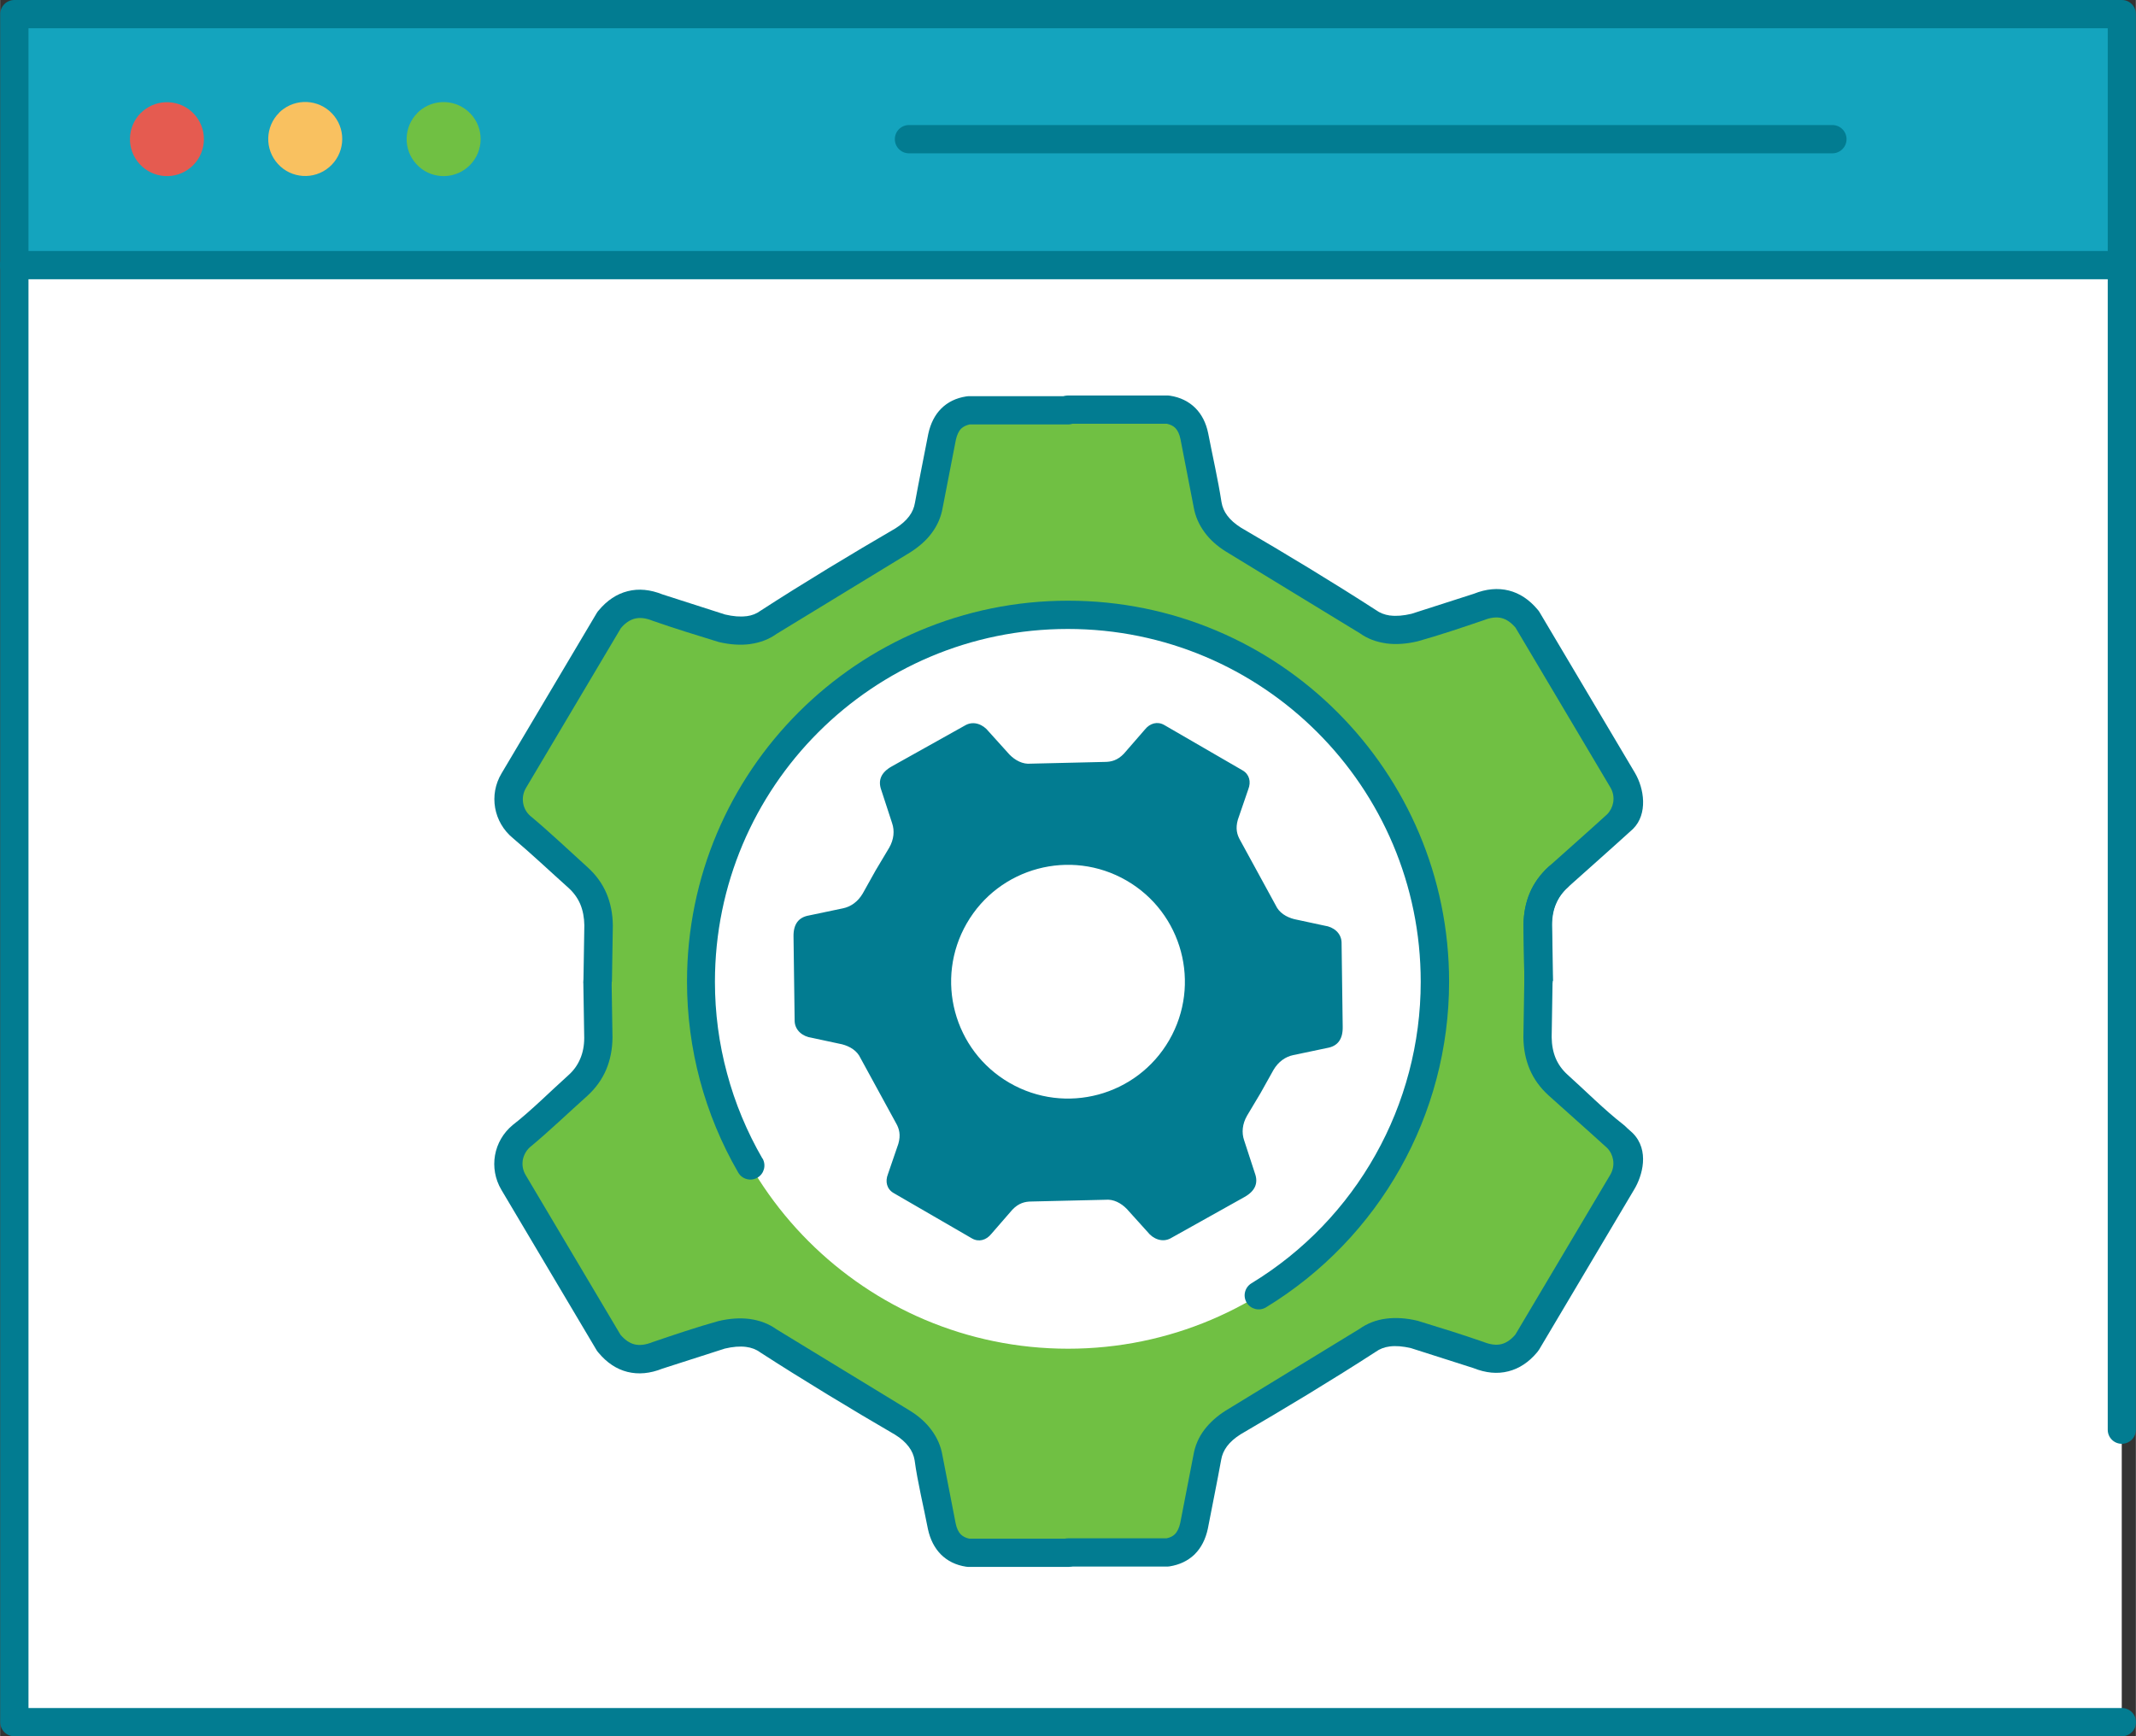 <?xml version="1.0" encoding="UTF-8"?>
<!DOCTYPE svg PUBLIC "-//W3C//DTD SVG 1.1//EN" "http://www.w3.org/Graphics/SVG/1.1/DTD/svg11.dtd">
<!-- Creator: CorelDRAW 2018 (64-Bit) -->
<svg xmlns="http://www.w3.org/2000/svg" xml:space="preserve" width="1.732in" height="1.408in" version="1.1" style="shape-rendering:geometricPrecision; text-rendering:geometricPrecision; image-rendering:optimizeQuality; fill-rule:evenodd; clip-rule:evenodd"
viewBox="0 0 188.89 153.57"
 xmlns:xlink="http://www.w3.org/1999/xlink">
 <rect x="0" y="0" width="188.89" height="153.57" fill="#333333" stroke="none"/>
 <defs>
  <style type="text/css">
   <![CDATA[
    .fil4 {fill:#027C91}
    .fil1 {fill:#14A4BE}
    .fil3 {fill:#70C043}
    .fil5 {fill:#E55B50}
    .fil6 {fill:#F9C160}
    .fil0 {fill:white}
    .fil2 {fill:#027C91;fill-rule:nonzero}
   ]]>
  </style>
 </defs>
 <g id="Layer_x0020_1">
  <rect class="fil0" x="1.25" y="1.16" width="186.39" height="151.08"/>
  <path class="fil1" d="M187.64 12.83c0,7.08 0,10.62 0,10.62l-186.39 0c0,-6.11 0,-22.2 0,-22.2l10.26 0c109.65,-0.06 176.13,-0.09 176.13,-0.09l0 11.66z"/>
  <path class="fil2" d="M80.38 13.56c-0.69,0 -1.25,-0.56 -1.25,-1.25 0,-0.69 0.56,-1.25 1.25,-1.25l81.67 0c0.69,0 1.25,0.56 1.25,1.25 0,0.69 -0.56,1.25 -1.25,1.25l-81.67 0z"/>
  <path class="fil2" d="M1.25 24.7c-0.69,0 -1.25,-0.56 -1.25,-1.25 0,-0.69 0.56,-1.25 1.25,-1.25l186.39 0c0.69,0 1.25,0.56 1.25,1.25 0,0.69 -0.56,1.25 -1.25,1.25l-186.39 0z"/>
  <path class="fil2" d="M188.89 126.46c0,0.69 -0.56,1.24 -1.25,1.24 -0.69,0 -1.24,-0.56 -1.24,-1.24l-0 -123.96 -183.89 0 0 148.57 185.14 0c0.69,0 1.25,0.56 1.25,1.25 0,0.69 -0.56,1.25 -1.25,1.25l-186.39 0c-0.69,0 -1.25,-0.56 -1.25,-1.25l0 -151.07c0,-0.69 0.56,-1.25 1.25,-1.25l186.39 0c0.69,0 1.24,0.56 1.24,1.25l0 125.21z"/>
  <path class="fil3" d="M94.45 137.35c-5.65,0 -8.48,0 -8.48,0 -1.46,0 -2.46,-1.04 -2.69,-2.52 -0.76,-3.92 -1.15,-5.88 -1.15,-5.88 -0.4,-1.69 -1.27,-2.53 -2.34,-3.14 -8.24,-5.03 -12.28,-7.49 -12.28,-7.49 -1.31,-0.69 -2.95,-0.56 -4.35,-0.05 -3.33,1.07 -4.99,1.6 -4.99,1.6 -1.6,0.64 -3.41,0.35 -4.32,-1.1 -5.43,-9.11 -8.1,-13.59 -8.1,-13.59 -1.19,-1.97 -1.01,-3.59 0.53,-4.87 3.56,-3.18 4.83,-4.32 4.83,-4.32 1.12,-0.98 1.81,-2.45 1.81,-4.25l-0.08 -4.95 0.08 -4.95c0,-1.79 -0.69,-3.27 -1.81,-4.25 0,0 -1.27,-1.14 -4.83,-4.32 -1.54,-1.28 -1.72,-2.9 -0.53,-4.87 0,0 2.67,-4.48 8.1,-13.59 0.91,-1.45 2.72,-1.74 4.32,-1.1 0,0 1.66,0.53 4.99,1.6 1.4,0.51 3.05,0.64 4.35,-0.05 0,0 4.04,-2.46 12.28,-7.49 1.07,-0.61 1.94,-1.45 2.34,-3.14 0,0 0.38,-1.96 1.15,-5.88 0.22,-1.48 1.23,-2.53 2.69,-2.53 0,0 2.83,0 8.48,0 5.65,0 8.48,0 8.48,0 1.46,0 2.46,1.04 2.69,2.53 0.76,3.92 1.15,5.88 1.15,5.88 0.4,1.69 1.27,2.53 2.34,3.14 8.24,5.03 12.28,7.49 12.28,7.49 1.31,0.69 2.95,0.56 4.35,0.05 3.33,-1.07 4.99,-1.6 4.99,-1.6 1.6,-0.64 3.41,-0.35 4.32,1.1 5.43,9.11 8.1,13.59 8.1,13.59 1.19,1.97 1.01,3.59 -0.53,4.87 -3.56,3.18 -4.83,4.32 -4.83,4.32 -1.12,0.98 -1.81,2.45 -1.81,4.25l0.08 4.95 -0.08 4.95c0,1.79 0.69,3.27 1.81,4.25 0,0 1.27,1.14 4.83,4.32 1.54,1.28 1.72,2.9 0.53,4.87 0,0 -2.67,4.48 -8.1,13.59 -0.91,1.45 -2.72,1.74 -4.32,1.1 0,0 -1.66,-0.53 -4.99,-1.6 -1.4,-0.51 -3.05,-0.63 -4.35,0.05 0,0 -4.04,2.46 -12.28,7.49 -1.07,0.61 -1.93,1.45 -2.34,3.14 0,0 -0.38,1.96 -1.15,5.88 -0.22,1.48 -1.23,2.52 -2.69,2.52 0,0 -2.83,0 -8.48,-0zm0 -82.98c17.93,0 32.46,14.53 32.46,32.46 0,17.93 -14.53,32.46 -32.46,32.46 -17.93,0 -32.46,-14.53 -32.46,-32.46 0,-17.93 14.53,-32.46 32.46,-32.46z"/>
  <path class="fil2" d="M54.08 86.81c-0.01,0.69 -0.58,1.24 -1.26,1.23 -0.69,-0.01 -1.24,-0.58 -1.23,-1.26l0.08 -4.94c-0.01,-0.69 -0.13,-1.32 -0.36,-1.87 -0.23,-0.54 -0.58,-1.02 -1.03,-1.43 -1.62,-1.45 -3.27,-3.01 -4.93,-4.41 -0.85,-0.7 -1.39,-1.66 -1.57,-2.68 -0.18,-1.02 0,-2.1 0.57,-3.05l8.43 -14.2c0.05,-0.08 0.1,-0.15 0.16,-0.21 0.74,-0.89 1.6,-1.46 2.56,-1.7 0.97,-0.25 2,-0.15 3.1,0.29l5.51 1.77c0.72,0.17 1.35,0.22 1.88,0.15l0.04 -0c0.46,-0.06 0.87,-0.22 1.22,-0.48 3.78,-2.45 8.04,-5.02 11.94,-7.29 0.52,-0.33 0.92,-0.68 1.21,-1.07 0.27,-0.36 0.44,-0.76 0.51,-1.19 0.37,-2.03 0.79,-4.07 1.18,-6.1 0.2,-0.92 0.58,-1.67 1.14,-2.23 0.58,-0.58 1.32,-0.94 2.23,-1.08l0.2 -0.02 8.8 -0c0.69,0 1.25,0.56 1.25,1.25 0,0.69 -0.56,1.25 -1.25,1.25l-8.71 0c-0.31,0.07 -0.56,0.19 -0.75,0.37 -0.22,0.22 -0.37,0.55 -0.47,0.98l-1.17 6.02c-0.14,0.81 -0.46,1.56 -0.97,2.24 -0.47,0.64 -1.11,1.2 -1.89,1.7l-11.82 7.21c-0.67,0.48 -1.45,0.78 -2.32,0.9l-0.04 0.01c-0.85,0.11 -1.78,0.05 -2.78,-0.19 -1.92,-0.59 -3.93,-1.21 -5.82,-1.87 -0.61,-0.25 -1.14,-0.31 -1.6,-0.19 -0.43,0.11 -0.84,0.39 -1.22,0.84l-8.39 14.13c-0.25,0.42 -0.33,0.9 -0.25,1.35 0.07,0.41 0.27,0.8 0.6,1.1 1.72,1.43 3.43,3.06 5.1,4.57 0.74,0.67 1.3,1.44 1.67,2.31 0.36,0.85 0.55,1.8 0.56,2.84l-0.08 4.99z"/>
  <path class="fil2" d="M51.59 86.81c-0.01,-0.69 0.54,-1.25 1.23,-1.26 0.69,-0.01 1.25,0.54 1.26,1.23l0.08 4.99c-0.01,1.04 -0.2,1.99 -0.56,2.84 -0.37,0.87 -0.93,1.64 -1.66,2.31 -1.68,1.5 -3.39,3.15 -5.11,4.57 -0.32,0.3 -0.52,0.69 -0.6,1.09 -0.08,0.46 0,0.93 0.25,1.35l8.39 14.13c0.39,0.45 0.79,0.73 1.22,0.84 0.46,0.12 1,0.05 1.6,-0.19 1.84,-0.63 3.96,-1.34 5.82,-1.86 1,-0.24 1.93,-0.3 2.78,-0.19 0.89,0.12 1.69,0.42 2.37,0.91l11.82 7.21c0.79,0.49 1.42,1.06 1.89,1.7 0.5,0.67 0.83,1.42 0.97,2.24l1.17 6.02c0.09,0.44 0.25,0.77 0.46,0.98 0.19,0.18 0.44,0.31 0.75,0.37l8.71 0c0.69,0 1.25,0.56 1.25,1.25 0,0.69 -0.56,1.25 -1.25,1.25l-8.8 0 -0.2 -0.02c-0.91,-0.14 -1.65,-0.51 -2.23,-1.09 -0.56,-0.57 -0.94,-1.31 -1.14,-2.23 -0.38,-1.97 -0.92,-4.16 -1.18,-6.1 -0.07,-0.42 -0.24,-0.82 -0.51,-1.18 -0.29,-0.39 -0.69,-0.75 -1.21,-1.07 -3.9,-2.27 -8.15,-4.84 -11.94,-7.29 -0.35,-0.26 -0.77,-0.42 -1.25,-0.48 -0.54,-0.07 -1.17,-0.02 -1.88,0.15l-5.51 1.77c-1.1,0.44 -2.13,0.53 -3.1,0.29 -0.96,-0.24 -1.82,-0.81 -2.56,-1.7 -0.06,-0.06 -0.11,-0.14 -0.16,-0.21l-8.43 -14.2c-0.56,-0.95 -0.74,-2.03 -0.56,-3.05 0.18,-1.02 0.72,-1.98 1.57,-2.68 1.58,-1.22 3.4,-3.04 4.93,-4.41 0.46,-0.41 0.8,-0.89 1.03,-1.43 0.24,-0.55 0.36,-1.18 0.36,-1.87l-0.08 -4.94z"/>
  <path class="fil2" d="M134.81 86.77c0.01,-0.69 0.58,-1.24 1.26,-1.23 0.69,0.01 1.24,0.58 1.23,1.26l-0.08 4.94c0.01,0.7 0.13,1.32 0.36,1.87 0.23,0.54 0.58,1.02 1.03,1.43 1.55,1.39 3.31,3.16 4.93,4.41 0.12,0.09 0.23,0.2 0.33,0.3l0.51 0.46c1.54,1.54 0.84,3.82 0.16,4.96l-8.43 14.2c-0.05,0.08 -0.1,0.15 -0.16,0.22 -0.74,0.89 -1.6,1.46 -2.56,1.7 -0.97,0.25 -2,0.15 -3.1,-0.29l-5.51 -1.76c-0.72,-0.17 -1.35,-0.22 -1.88,-0.15 -0.48,0.06 -0.89,0.22 -1.25,0.48 -3.78,2.45 -8.04,5.02 -11.94,7.29 -0.52,0.33 -0.92,0.68 -1.21,1.07 -0.27,0.37 -0.44,0.76 -0.51,1.19 -0.37,2.03 -0.79,4.07 -1.18,6.1 -0.2,0.92 -0.58,1.67 -1.14,2.23l-0.08 0.08c-0.57,0.53 -1.28,0.87 -2.15,1.01l-0.19 0.02 -8.8 0c-0.69,0 -1.25,-0.56 -1.25,-1.25 0,-0.69 0.56,-1.25 1.25,-1.25l8.71 0c0.29,-0.06 0.53,-0.17 0.7,-0.33l0.04 -0.04c0.22,-0.22 0.37,-0.55 0.47,-0.98l1.17 -6.02c0.14,-0.82 0.46,-1.57 0.97,-2.24 0.48,-0.63 1.11,-1.2 1.89,-1.69l11.82 -7.22c0.69,-0.49 1.48,-0.8 2.37,-0.91 0.85,-0.11 1.78,-0.05 2.78,0.19 1.92,0.59 3.93,1.21 5.82,1.87 0.61,0.24 1.14,0.31 1.6,0.19 0.43,-0.11 0.84,-0.39 1.22,-0.84l8.39 -14.13c0.25,-0.42 0.33,-0.9 0.25,-1.35 -0.07,-0.38 -0.24,-0.74 -0.53,-1.03 -1.71,-1.56 -3.45,-3.09 -5.17,-4.64 -0.74,-0.67 -1.3,-1.44 -1.67,-2.31 -0.36,-0.85 -0.55,-1.8 -0.56,-2.84l0.08 -4.99z"/>
  <path class="fil2" d="M137.3 86.77c0.01,0.69 -0.54,1.25 -1.23,1.26 -0.69,0.01 -1.25,-0.54 -1.26,-1.23l-0.08 -4.99c0.01,-1.04 0.2,-1.99 0.56,-2.84 0.37,-0.87 0.93,-1.64 1.66,-2.31 0.51,-0.46 1.3,-0.42 1.76,0.09 0.46,0.51 0.42,1.3 -0.09,1.76 -0.46,0.42 -0.81,0.9 -1.04,1.44 -0.24,0.55 -0.36,1.18 -0.36,1.88l0.08 4.94z"/>
  <path class="fil2" d="M67.43 102.46c0.34,0.6 0.14,1.36 -0.45,1.7 -0.6,0.35 -1.36,0.14 -1.7,-0.45 -1.49,-2.57 -2.62,-5.31 -3.38,-8.14 -0.76,-2.84 -1.15,-5.78 -1.15,-8.74 0,-9.31 3.77,-17.74 9.87,-23.83 6.1,-6.1 14.53,-9.87 23.83,-9.87 9.31,0 17.74,3.77 23.83,9.87 6.1,6.1 9.87,14.53 9.87,23.83 0,5.88 -1.53,11.55 -4.33,16.52 -2.79,4.96 -6.84,9.22 -11.86,12.28 -0.59,0.36 -1.35,0.17 -1.71,-0.41 -0.36,-0.59 -0.17,-1.35 0.41,-1.71 4.65,-2.83 8.4,-6.77 10.98,-11.37 2.58,-4.59 4,-9.85 4,-15.3 0,-8.62 -3.49,-16.42 -9.14,-22.07 -5.65,-5.65 -13.45,-9.14 -22.07,-9.14 -8.62,0 -16.42,3.49 -22.07,9.14 -5.65,5.65 -9.14,13.45 -9.14,22.07 0,2.75 0.36,5.47 1.07,8.09 0.7,2.63 1.76,5.17 3.13,7.54z"/>
  <path class="fil4" d="M82.49 107.53c-2.32,-1.34 -3.47,-2.01 -3.47,-2.01 -0.6,-0.35 -0.76,-1.01 -0.5,-1.67 0.61,-1.79 0.92,-2.68 0.92,-2.68 0.23,-0.79 0.08,-1.34 -0.21,-1.84 -2.19,-4.01 -3.26,-5.97 -3.26,-5.97 -0.37,-0.59 -1.08,-0.93 -1.77,-1.05 -1.62,-0.35 -2.42,-0.52 -2.42,-0.52 -0.81,-0.11 -1.48,-0.66 -1.51,-1.47 -0.07,-5.01 -0.1,-7.48 -0.1,-7.48 -0.02,-1.09 0.44,-1.71 1.37,-1.87 2.21,-0.46 3,-0.63 3,-0.63 0.69,-0.14 1.32,-0.58 1.75,-1.31l1.14 -2.04 1.2 -2.01c0.42,-0.73 0.49,-1.5 0.26,-2.17 0,0 -0.25,-0.77 -0.95,-2.91 -0.33,-0.89 -0.02,-1.59 0.93,-2.12 0,0 2.15,-1.2 6.53,-3.65 0.71,-0.38 1.53,-0.07 2.03,0.57 0,0 0.55,0.61 1.66,1.84 0.45,0.54 1.1,0.98 1.8,1.01 0,0 2.24,-0.05 6.8,-0.16 0.58,0 1.14,-0.14 1.7,-0.73 0,0 0.62,-0.71 1.86,-2.14 0.44,-0.55 1.1,-0.74 1.7,-0.4 0,0 1.16,0.67 3.47,2.01 2.32,1.34 3.47,2.01 3.47,2.01 0.6,0.35 0.76,1.01 0.5,1.67 -0.61,1.79 -0.92,2.68 -0.92,2.68 -0.23,0.79 -0.08,1.34 0.21,1.84 2.19,4.01 3.26,5.97 3.26,5.97 0.37,0.59 1.08,0.93 1.77,1.05 1.62,0.35 2.42,0.52 2.42,0.52 0.81,0.11 1.48,0.66 1.51,1.47 0.07,5.01 0.1,7.48 0.1,7.48 0.02,1.09 -0.44,1.71 -1.37,1.87 -2.21,0.46 -3,0.63 -3,0.63 -0.69,0.14 -1.32,0.58 -1.75,1.31l-1.14 2.04 -1.2 2.01c-0.42,0.73 -0.49,1.5 -0.26,2.17 0,0 0.25,0.77 0.95,2.91 0.33,0.89 0.02,1.59 -0.93,2.12 0,0 -2.15,1.2 -6.53,3.65 -0.71,0.38 -1.53,0.07 -2.03,-0.57 0,0 -0.55,-0.61 -1.66,-1.84 -0.45,-0.54 -1.1,-0.98 -1.8,-1.01 0,0 -2.24,0.05 -6.8,0.16 -0.58,-0 -1.14,0.14 -1.7,0.73 0,0 -0.62,0.71 -1.86,2.14 -0.44,0.55 -1.1,0.74 -1.7,0.4 0,0 -1.16,-0.67 -3.47,-2.01z"/>
  <circle class="fil0" transform="matrix(1.126 0.65 -0.65 1.126 94.446 86.829)" r="7.95"/>
  <path class="fil5" d="M12.46 9.98c0.12,-0.12 0.24,-0.22 0.38,-0.32 1.42,-1.03 3.41,-0.75 4.49,0.63 1.08,1.38 0.88,3.38 -0.46,4.51 -1.34,1.14 -3.34,1.01 -4.53,-0.29 -1.19,-1.3 -1.13,-3.3 0.12,-4.54z"/>
  <path class="fil3" d="M36.92 9.97c0.12,-0.12 0.24,-0.22 0.38,-0.32 1.43,-1.03 3.41,-0.75 4.5,0.63 1.09,1.39 0.88,3.38 -0.46,4.52 -1.34,1.14 -3.35,1.01 -4.53,-0.29 -1.19,-1.3 -1.13,-3.31 0.12,-4.54z"/>
  <path class="fil6" d="M24.68 9.96c0.12,-0.12 0.24,-0.22 0.38,-0.32 1.43,-1.03 3.41,-0.75 4.5,0.63 1.09,1.39 0.88,3.38 -0.46,4.52 -1.34,1.14 -3.35,1.01 -4.53,-0.29 -1.19,-1.3 -1.13,-3.31 0.12,-4.54z"/>
  <path class="fil2" d="M137.3 86.77c0.01,0.69 -0.54,1.25 -1.23,1.26 -0.69,0.01 -1.25,-0.54 -1.26,-1.23l-0.08 -4.99c0.01,-1.04 0.2,-1.99 0.56,-2.84 0.37,-0.87 0.93,-1.64 1.66,-2.31 1.72,-1.54 3.47,-3.08 5.18,-4.64 0.28,-0.29 0.46,-0.65 0.53,-1.03 0.08,-0.46 0,-0.93 -0.25,-1.35l-8.39 -14.13c-0.39,-0.45 -0.79,-0.73 -1.22,-0.84 -0.46,-0.12 -1,-0.05 -1.6,0.19 -1.84,0.63 -3.96,1.34 -5.82,1.86 -1,0.24 -1.93,0.3 -2.78,0.19l-0.04 -0.01c-0.87,-0.12 -1.65,-0.42 -2.32,-0.9l-11.82 -7.21c-0.79,-0.49 -1.42,-1.06 -1.89,-1.7 -0.5,-0.68 -0.83,-1.42 -0.97,-2.24l-1.17 -6.02c-0.09,-0.44 -0.25,-0.77 -0.46,-0.98 -0.18,-0.18 -0.43,-0.3 -0.74,-0.37l-8.71 0c-0.69,0 -1.25,-0.56 -1.25,-1.25 0,-0.69 0.56,-1.25 1.25,-1.25l8.8 0 0.19 0.02c0.91,0.14 1.65,0.51 2.23,1.08 0.57,0.57 0.95,1.31 1.14,2.23 0.39,2.01 0.87,4.1 1.18,6.1 0.07,0.43 0.24,0.83 0.51,1.19 0.29,0.39 0.69,0.74 1.21,1.07 3.9,2.27 8.15,4.84 11.94,7.29 0.34,0.25 0.75,0.41 1.22,0.48l0.04 0c0.53,0.07 1.16,0.02 1.88,-0.15l5.51 -1.77c1.1,-0.44 2.13,-0.53 3.1,-0.29 0.96,0.24 1.82,0.81 2.56,1.7 0.06,0.06 0.11,0.14 0.16,0.22l8.43 14.2c0.83,1.4 1.16,3.64 -0.16,4.96 -1.91,1.74 -3.85,3.45 -5.77,5.17 -0.46,0.41 -0.8,0.89 -1.03,1.43 -0.24,0.55 -0.36,1.18 -0.36,1.88l0.08 4.94z"/>
 </g>
</svg>
